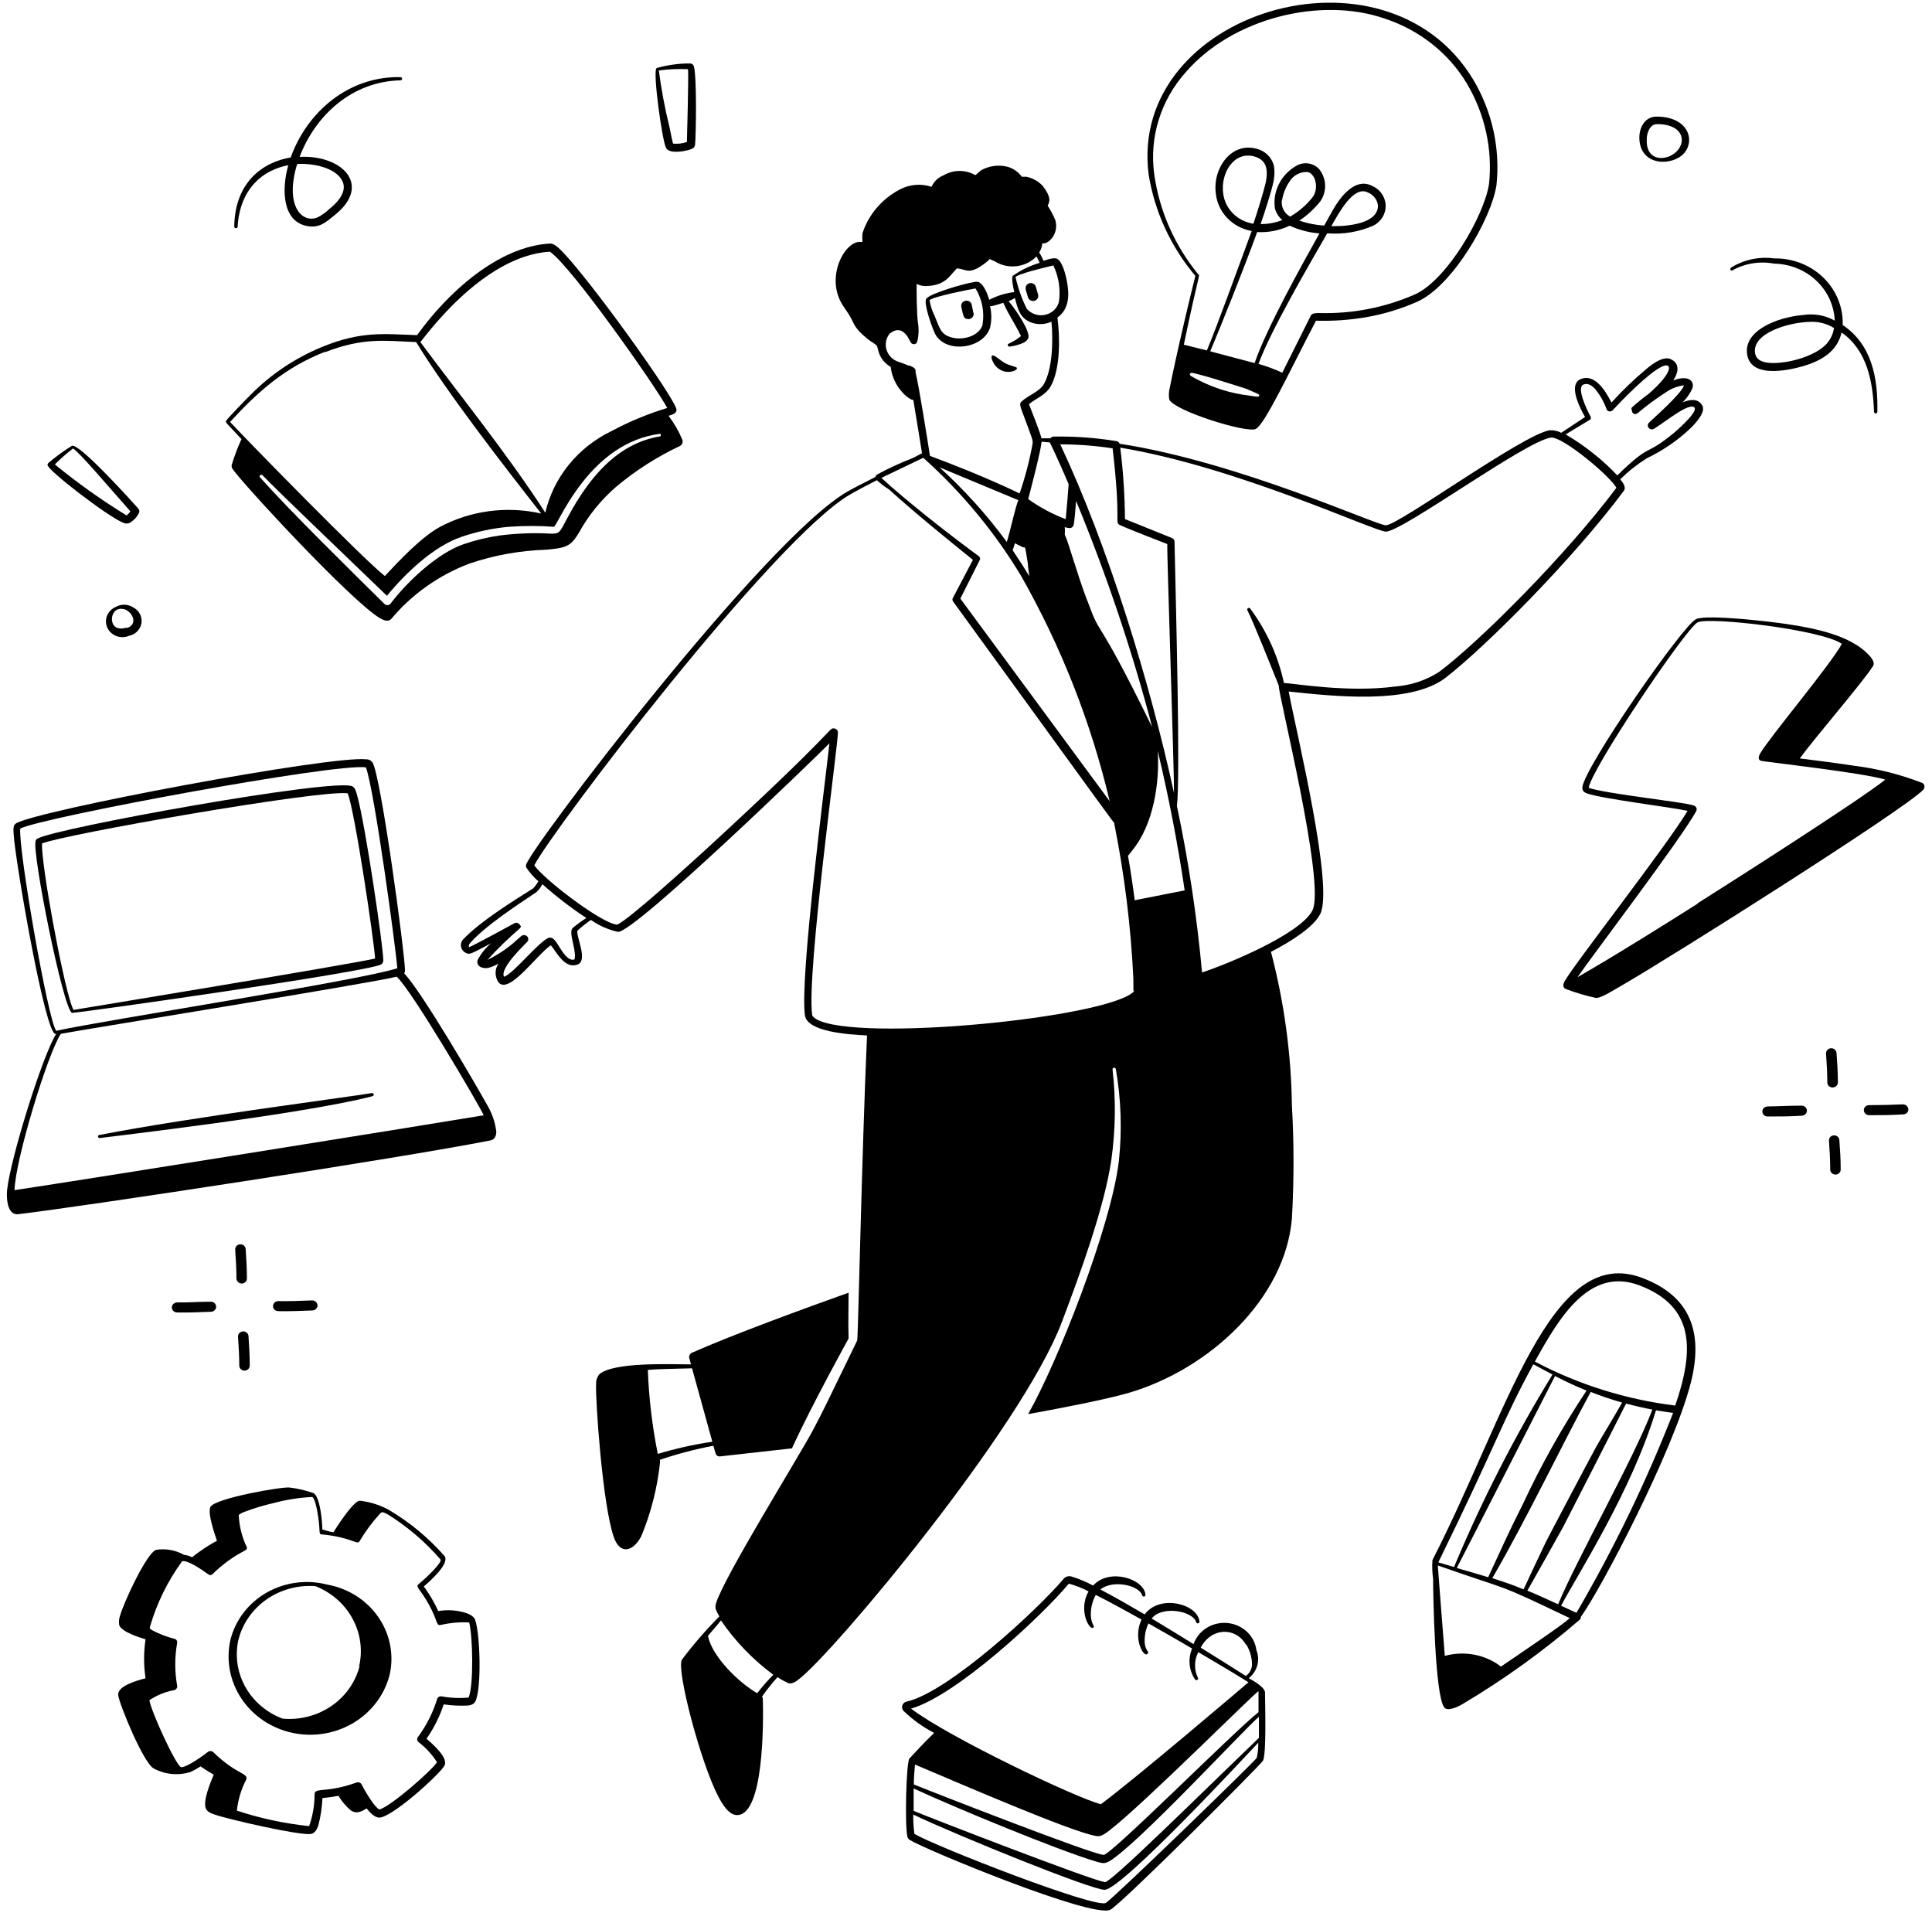 <svg width="202" height="200" viewBox="0 0 202 200" fill="none" xmlns="http://www.w3.org/2000/svg">
<path d="M68.993 152.605C70.819 151.985 72.689 151.494 74.589 151.135L74.819 151.943C74.844 152.039 74.905 152.122 74.989 152.178C75.074 152.234 75.176 152.259 75.278 152.248L82.801 151.408C84.871 146.882 88.67 140.026 88.725 139.921C88.67 138.209 88.725 136.771 88.725 135.133C84.422 136.666 76.461 139.574 72.3 141.433C72.206 141.491 72.133 141.576 72.092 141.676C72.051 141.776 72.043 141.885 72.07 141.989C72.07 141.989 72.147 142.252 72.245 142.63C70.209 142.63 64.109 142.346 62.642 143.68C62.414 143.985 62.302 144.355 62.325 144.73C62.237 146.179 62.993 157.435 64.197 160.742C64.821 162.475 66.135 162.286 67.033 160.627C68.072 158.129 68.74 155.502 69.015 152.825C69.015 152.689 68.982 152.699 68.993 152.605ZM67.734 143.207C69.07 143.102 69.486 143.123 72.355 143.039C72.87 144.908 73.932 148.751 74.479 150.715C72.547 151.002 70.64 151.427 68.774 151.985C68.193 149.089 67.845 146.155 67.734 143.207Z" fill="black"/>
<path d="M169.777 51.311C170.051 50.944 169.7 50.471 169.405 50.104C170.242 49.278 171.171 48.542 172.175 47.909C173.869 47.1 175.418 46.036 176.763 44.759C177.321 44.203 178.373 43.058 177.979 42.386C177.584 41.714 176.883 41.672 175.931 42.061C176.344 41.645 176.68 41.166 176.927 40.643C177.234 39.824 176.511 39.163 174.945 39.772C175.515 38.9 175.646 37.987 174.683 37.546C173.905 37.189 172.766 38.039 172.109 38.596C170.819 39.677 169.608 40.841 168.485 42.082C167.795 40.696 166.7 39.1 165.331 39.604C163.962 40.108 165.025 42.365 165.725 43.594L163.24 45.242C162.864 45.048 162.44 44.957 162.013 44.98C159.188 45.442 146.213 54.913 144.899 54.913C143.891 54.913 129.503 48.298 117.064 46.387C117.04 46.315 116.995 46.252 116.935 46.203C116.875 46.155 116.802 46.124 116.724 46.114C114.555 45.759 112.355 45.6 110.154 45.641C110.087 45.645 110.023 45.664 109.964 45.695C109.905 45.725 109.854 45.768 109.815 45.82H108.895C108.676 44.969 107.866 43.006 107.581 42.25C108.326 41.63 109.355 41.315 109.891 40.318C110.877 38.47 110.833 35.257 110.559 33.199C111.797 32.296 111.83 30.847 111.545 29.366C111.435 28.768 111.096 27.413 110.57 27.077C110.275 26.888 109.65 27.077 109.114 27.266C108.577 26.069 108.577 26.615 108.796 26.132C108.898 25.91 108.957 25.671 108.972 25.429C109.552 25.597 110.756 24.484 110.34 23.014C110.122 22.488 109.855 21.981 109.541 21.502C109.694 21.145 110.023 20.714 108.993 19.402C108.55 18.943 107.975 18.622 107.34 18.478H106.836C106.473 17.972 105.94 17.601 105.325 17.428C104.398 17.201 103.415 17.333 102.588 17.795C102.369 17.953 102.194 18.163 101.975 18.31C101.479 18.021 100.911 17.869 100.332 17.869C99.753 17.869 99.185 18.021 98.689 18.31C98.4 18.419 98.136 18.583 97.914 18.792C97.692 19.002 97.516 19.252 97.397 19.528C96.861 19.35 96.292 19.282 95.726 19.327C95.16 19.372 94.611 19.53 94.112 19.79C92.221 20.774 90.806 22.428 90.17 24.4C90.153 24.697 90.153 24.995 90.17 25.292H90.05C88.407 25.061 86.316 28.799 87.991 31.708C88.189 32.054 88.44 32.38 88.681 32.758C89.382 33.808 89.108 34.123 90.674 35.404C91.134 35.782 91.211 35.75 91.495 35.981C91.78 36.212 91.671 36.097 91.835 36.685C91.924 37.031 92.085 37.357 92.306 37.644C92.528 37.93 92.807 38.172 93.127 38.354C93.243 39.381 93.7 40.346 94.43 41.105C94.661 41.353 94.931 41.566 95.229 41.735C95.31 41.779 95.4 41.804 95.492 41.809C95.821 43.762 96.226 46.303 96.401 47.384L95.426 47.888C94.151 48.38 92.911 48.952 91.714 49.6C91.621 49.662 91.554 49.756 91.528 49.862C90.368 50.45 89.272 51.007 88.648 51.364C79.954 56.309 55.262 88.912 55.01 90.403C54.982 90.488 54.982 90.58 55.01 90.665C55.364 91.207 55.795 91.698 56.291 92.125C56.138 92.392 55.955 92.642 55.744 92.87C53.554 94.246 50.269 96.293 48.506 98.12C48.382 98.226 48.289 98.361 48.236 98.511C48.184 98.662 48.173 98.823 48.205 98.979C48.237 99.135 48.311 99.28 48.419 99.4C48.528 99.52 48.667 99.611 48.823 99.664C49.152 99.769 49.206 99.737 51.342 98.614C50.755 99.107 50.275 99.707 49.929 100.378C49.787 100.955 50.334 101.291 51.024 101.186C51.412 101.089 51.782 100.933 52.119 100.724C51.922 101.017 51.817 101.358 51.817 101.706C51.817 102.054 51.922 102.395 52.119 102.688C53.214 104.011 56.083 99.842 57.594 98.813C58.207 99.559 59.04 101.302 60.364 100.84C61.514 100.43 60.255 98.005 60.364 97.301C60.81 96.891 61.286 96.512 61.788 96.167C62.633 96.768 63.599 97.194 64.624 97.417C66.431 97.417 85.287 79.168 86.721 77.708C86.207 82.349 83.611 102.268 84.159 106.142C84.411 107.896 88.802 108.148 90.652 108.242C90.094 120.842 89.722 139.931 89.623 140.131C86.721 146.126 85.933 147.764 84.958 149.581C83.184 152.836 75.716 164.848 74.873 167.578C74.753 168.008 74.742 168.176 75.213 168.974C73.802 170.397 72.492 171.909 71.293 173.5C70.69 174.55 73.275 184.336 75.103 187.801C75.519 188.578 76.198 189.775 77.107 189.743C79.845 189.649 79.834 180.22 79.757 177.584C79.757 177.503 79.725 177.425 79.669 177.364C80.166 176.654 80.707 175.973 81.29 175.327C81.638 175.557 82.004 175.76 82.385 175.936C82.757 176.093 83.173 175.82 83.48 175.579C87.126 172.828 106.793 149.329 111.008 138.241C112.925 133.18 115.476 126.187 116.199 121.231C116.64 118.097 116.681 114.924 116.319 111.781C116.319 111.736 116.338 111.693 116.37 111.662C116.403 111.63 116.448 111.613 116.494 111.613C116.541 111.613 116.585 111.63 116.618 111.662C116.651 111.693 116.669 111.736 116.669 111.781C117.218 114.942 117.325 118.158 116.987 121.346C116.177 128.224 110.516 142.556 107.493 147.827C110.099 147.365 115.399 146.357 117.962 145.622C126.503 143.134 134.387 135.71 135.076 127.373C135.3 123.446 135.3 119.509 135.076 115.582C135.002 110.16 134.267 104.765 132.886 99.506C135.208 98.299 137.332 96.881 138.022 95.579C139.5 92.797 135.591 76.784 134.737 72.29C139.413 72.784 147.373 73.676 151.085 70.894C155.334 67.618 164.51 58.399 169.777 51.311ZM79.166 177.007C77.195 175.862 74.435 173.143 74.019 171.011C74.468 170.465 74.939 169.961 75.377 169.394C76.861 171.566 78.711 173.485 80.852 175.075C80.251 175.686 79.688 176.331 79.166 177.007ZM166.218 43.888C166.275 43.853 166.315 43.799 166.332 43.736C166.348 43.674 166.339 43.608 166.306 43.552C165.923 42.869 164.773 40.465 165.572 40.192C166.032 40.024 166.437 40.297 166.777 40.664C167.295 41.295 167.698 42.005 167.97 42.764C167.99 42.826 168.028 42.881 168.078 42.924C168.129 42.967 168.191 42.996 168.257 43.008C168.323 43.02 168.392 43.014 168.455 42.992C168.518 42.969 168.574 42.93 168.616 42.88C169.711 41.714 172.274 39.058 173.719 38.344C174.814 37.798 175.077 38.806 172.394 41.158C171.778 41.608 171.186 42.088 170.62 42.596C170.589 42.638 170.572 42.687 170.572 42.738C170.572 42.789 170.589 42.839 170.62 42.88C170.62 43.153 170.85 43.457 171.244 43.174C172.196 42.373 173.202 41.632 174.255 40.958C174.793 40.592 175.418 40.361 176.073 40.286C175.745 41.252 172.69 43.877 172.427 44.171C172.344 44.243 172.293 44.343 172.286 44.45C172.279 44.557 172.316 44.663 172.389 44.744C172.462 44.825 172.566 44.876 172.677 44.884C172.789 44.893 172.899 44.859 172.985 44.791C174.201 44.035 176.325 42.271 177.059 42.533C177.792 42.796 175.613 44.749 175.066 45.211C171.923 47.825 172.733 46.145 169.098 49.694C167.516 48.032 165.699 46.59 163.7 45.41L166.218 43.888ZM118.64 94.109C118.454 92.66 118.224 91.096 117.94 89.468L118.41 88.87C120.6 86.171 121.257 81.877 121.049 78.506C122.221 83.431 123.152 88.271 123.864 93.08L118.64 94.109ZM102.358 58.157C99.478 56.057 94.846 52.435 92.152 49.957L96.532 47.857C100.554 51.459 103.997 55.613 106.749 60.184C110.956 67.595 114.077 75.527 116.023 83.756L100.409 62.578L102.445 58.525C102.472 58.462 102.478 58.393 102.463 58.328C102.447 58.262 102.41 58.202 102.358 58.157ZM109.76 46.25C109.826 46.366 110.581 47.909 111.731 50.608C111.731 50.723 111.523 53.348 111.424 54.272C110.027 53.741 108.709 53.035 107.504 52.172C107.745 51.259 108.829 47.111 108.906 46.177L109.76 46.25ZM105.873 57.527C105.949 57.338 106.026 57.086 106.114 56.792L106.847 57.16C107.263 57.422 107.099 56.624 107.471 58.934C107.471 59.323 107.581 59.753 107.603 60.226C107.099 59.354 106.475 58.42 105.884 57.527H105.873ZM105.26 56.645C103.191 53.832 100.836 51.222 98.23 48.854L106.475 52.288C106.157 53.012 105.698 55.228 105.27 56.645H105.26ZM113.68 62.798C112.585 59.932 111.742 56.729 111.326 55.889C111.351 55.627 111.351 55.364 111.326 55.102C111.484 55.158 111.65 55.194 111.819 55.207C111.924 55.208 112.027 55.172 112.107 55.107C112.188 55.041 112.241 54.95 112.257 54.85C112.344 54.503 112.487 52.75 112.508 52.361C115.694 60.073 118.353 67.975 120.469 76.018C114.282 63.397 115.235 67.051 113.691 62.798H113.68ZM122.736 82.843C120.239 71.366 115.848 57.055 110.855 46.45C112.689 46.451 114.519 46.591 116.33 46.87C117.261 54.85 116.483 54.577 117.107 54.892C117.732 55.207 121.487 56.656 122.046 56.876C121.991 57.685 122.78 80.806 122.747 82.843H122.736ZM110.132 27.749C110.703 28.944 110.905 30.27 110.713 31.571C110.623 31.902 110.44 32.203 110.183 32.441C109.926 32.678 109.606 32.842 109.258 32.915C108.909 32.988 108.546 32.967 108.21 32.853C107.873 32.74 107.576 32.54 107.351 32.275C106.828 31.219 106.435 30.109 106.179 28.967C106.475 28.6 109.629 27.865 110.132 27.749ZM95.065 38.249C94.665 38.075 94.256 37.92 93.839 37.787C93.559 37.677 93.309 37.507 93.108 37.289C92.908 37.072 92.762 36.814 92.681 36.534C92.601 36.254 92.588 35.961 92.645 35.675C92.701 35.39 92.825 35.121 93.007 34.889C93.696 34.333 94.32 34.364 94.89 35.194C95.251 35.834 95.24 35.887 95.404 35.95C95.452 35.97 95.503 35.98 95.554 35.979C95.606 35.979 95.656 35.968 95.703 35.947C95.75 35.926 95.791 35.896 95.825 35.858C95.858 35.821 95.883 35.777 95.897 35.729C96.06 35.072 96.086 34.391 95.974 33.724C95.843 32.999 95.821 29.786 95.843 29.681C96.162 29.843 96.522 29.919 96.883 29.902C98.865 29.828 99.259 28.852 100.047 28.054C100.956 28.138 101.142 28.558 102.172 28.054C102.654 27.791 103.096 27.466 103.486 27.088C103.8 27.211 104.104 27.359 104.394 27.529C105.051 27.831 105.791 27.924 106.506 27.794C107.222 27.663 107.875 27.317 108.369 26.804C108.49 27.025 108.599 27.245 108.698 27.476C107.692 27.776 106.744 28.233 105.895 28.831C105.708 29.051 105.982 30.248 106.048 30.532C105.131 30.642 104.243 30.917 103.431 31.34C103.267 30.794 102.905 29.776 102.336 29.492C102.165 29.442 101.982 29.442 101.81 29.492C100.825 29.639 97.288 30.658 96.861 31.214C96.489 31.603 97.551 34.606 97.879 35.099C99.138 36.968 102.829 36.422 103.518 34.238C103.689 33.505 103.689 32.745 103.518 32.012C103.836 32.012 104.789 31.687 104.898 31.655C105.654 33.283 105.873 33.377 106.749 35.131C106.628 35.225 106.431 35.383 106.267 35.488C105.489 35.981 105.325 35.897 105.369 36.107C105.382 36.149 105.41 36.185 105.448 36.208C105.487 36.231 105.532 36.24 105.577 36.233C106.037 36.17 106.486 36.05 106.913 35.876C107.169 35.785 107.38 35.605 107.504 35.372C107.811 34.711 106.114 32.222 105.446 31.477C105.577 31.477 105.884 31.267 106.114 31.151C106.42 32.327 106.628 33.251 107.811 33.713C108.153 33.837 108.517 33.893 108.882 33.879C109.247 33.864 109.605 33.779 109.935 33.629C110.11 35.477 110.078 38.48 109.158 40.118C108.687 40.969 107.526 41.294 106.782 41.998C106.563 42.197 106.705 42.481 106.782 42.785C107.997 46.03 108.019 46.019 107.953 46.439C107.631 48.182 107.181 49.902 106.606 51.584C106.333 51.469 103.256 49.904 97.233 47.657C97.047 46.471 96.051 40.139 95.733 38.974C95.755 38.564 95.7 38.47 95.065 38.197V38.249ZM102.73 33.965C102.38 35.11 100.726 35.603 99.544 35.288C98.361 34.973 98.284 34.396 97.726 33.031C97.464 32.509 97.283 31.954 97.189 31.382C97.551 31.004 101.504 30.227 101.996 30.154C102.688 31.288 102.947 32.616 102.73 33.913V33.965ZM59.883 97.007C59.467 97.396 60.025 98.666 60.113 99.769C60.113 99.863 60.113 100.273 60.047 100.304C59.445 100.493 58.886 99.622 58.547 99.097C58.207 98.572 57.868 97.858 57.331 98.047C56.236 98.54 53.696 101.774 52.7 102.11C52.196 101.186 55.076 98.551 55.174 98.404C55.217 98.336 55.239 98.259 55.238 98.18C55.238 98.102 55.215 98.024 55.172 97.957C55.129 97.89 55.068 97.836 54.995 97.799C54.922 97.763 54.84 97.747 54.758 97.753C54.561 97.753 54.43 97.921 54.123 98.183C53.191 99.056 52.123 99.786 50.959 100.346C52.014 99.185 53.144 98.087 54.342 97.06C54.401 97.001 54.443 96.929 54.462 96.85C54.462 96.85 54.233 96.293 53.784 96.514C53.148 96.85 50.061 98.561 49.086 99.002C48.955 98.918 49.031 98.792 49.086 98.666C50.63 96.85 54.025 94.645 56.105 93.248C56.349 93.007 56.552 92.731 56.707 92.429C58.148 93.715 59.685 94.897 61.306 95.968C60.807 96.282 60.331 96.629 59.883 97.007ZM85.363 106.552C85.123 106.405 84.947 106.268 84.914 106.079C84.312 101.795 87.663 77.519 87.608 76.564C87.608 76.508 87.597 76.452 87.574 76.401C87.551 76.349 87.518 76.302 87.476 76.263C87.434 76.224 87.385 76.193 87.33 76.173C87.276 76.152 87.218 76.142 87.159 76.144C86.601 76.144 87.586 76.144 73.636 88.954C72.716 89.783 65.686 96.23 64.515 96.661C62.905 96.545 56.85 91.915 55.864 90.455C57.769 86.759 80.874 56.351 88.867 51.7C89.481 51.343 90.532 50.786 91.681 50.198C92.079 50.558 92.508 50.885 92.963 51.175C95.503 53.485 99.04 56.362 101.723 58.525L99.631 62.504C99.6 62.557 99.583 62.617 99.583 62.678C99.583 62.738 99.6 62.798 99.631 62.851C116.615 86.213 116.363 85.951 116.472 85.951C117.561 91.349 118.238 96.817 118.498 102.31C118.498 103.79 118.498 103.664 118.564 103.559C118.629 103.454 118.564 103.633 118.564 103.633C115.914 106.405 89.689 108.988 85.363 106.552ZM145.895 71.765C140.935 72.427 135.328 71.44 134.244 71.398C133.642 68.599 132.441 65.95 130.718 63.617C130.692 63.583 130.653 63.56 130.61 63.552C130.566 63.544 130.522 63.553 130.484 63.575C130.447 63.598 130.42 63.633 130.408 63.674C130.397 63.715 130.402 63.758 130.423 63.796C131.058 65.035 133.182 70.379 133.708 71.681C133.543 72.185 138.657 92.461 137.212 95.191C135.92 97.658 128.397 100.766 125.681 101.659C125.144 95.813 124.267 90.001 123.053 84.25C123.426 81.226 122.944 63.25 122.801 56.603C122.797 56.526 122.77 56.452 122.724 56.388C122.677 56.325 122.613 56.276 122.539 56.246L117.622 54.262C117.6 51.767 117.435 49.274 117.129 46.796C129.404 48.833 143.705 55.564 144.899 55.574C146.629 55.574 159.484 46.124 162.145 45.746C163.327 45.568 168.408 49.82 168.999 50.996C163.809 57.947 154.688 67.082 150.461 70.243C149.1 71.116 147.528 71.64 145.895 71.765Z" fill="black"/>
<path d="M101.602 31.865C101.589 31.796 101.561 31.731 101.521 31.672C101.481 31.613 101.429 31.563 101.368 31.523C101.308 31.484 101.24 31.456 101.168 31.442C101.096 31.428 101.023 31.427 100.951 31.44C100.879 31.453 100.81 31.48 100.749 31.518C100.688 31.557 100.635 31.606 100.594 31.664C100.553 31.722 100.524 31.788 100.509 31.856C100.494 31.925 100.494 31.996 100.507 32.065C100.726 33.115 100.77 33.356 101.252 33.356C101.343 33.357 101.433 33.335 101.513 33.294C101.593 33.252 101.661 33.193 101.711 33.12C101.761 33.047 101.792 32.963 101.799 32.876C101.807 32.789 101.792 32.701 101.756 32.621C101.723 32.453 101.624 31.96 101.602 31.865ZM104.953 38.816C105.665 39.016 106.344 38.69 106.322 38.522C106.3 38.354 106.322 38.438 105.358 38.092C104.712 37.861 104 37.042 103.748 37.168C103.497 37.294 103.88 37.966 103.967 38.092C104.202 38.433 104.549 38.688 104.953 38.816ZM124.98 28.841C123.546 34.606 122.495 39.499 122.32 40.475C122.203 40.9 122.181 41.344 122.254 41.777C122.834 42.964 130.335 45.305 131.288 44.843C132.24 44.381 134.715 39.037 137.595 33.524C139.359 33.578 141.124 33.455 142.862 33.157C144.691 32.835 146.472 32.295 148.162 31.55C151.863 29.912 155.914 22.898 156.462 19.37C156.872 15.54 156.026 11.682 154.042 8.335C144.855 -6.943 117.907 1.279 120.097 18.247C120.722 22.13 122.407 25.785 124.98 28.841ZM131.66 41.347C131.66 41.515 131.463 41.494 130.565 41.347C128.728 41.126 126.95 40.581 125.32 39.74C124.553 39.341 124.345 39.257 124.422 39.079C124.499 38.9 124.663 38.963 125.846 39.278C125.955 39.278 129.349 40.328 130.324 40.654C131.583 41.2 131.66 41.2 131.66 41.347ZM131.463 24.263C132.632 24.322 133.797 24.09 134.846 23.591C135.821 24.044 136.876 24.319 137.956 24.4C136.117 27.686 132.383 34.385 131.178 37.955L126.535 36.727C127.63 34.144 130.05 28.096 131.441 24.263H131.463ZM131.08 23.392C130.262 23.273 129.508 22.901 128.932 22.332C128.357 21.763 127.992 21.029 127.893 20.242C127.587 18.142 128.988 15.79 131.101 16.346C132.426 16.693 132.591 17.701 132.361 18.971C132.164 19.895 131.452 22.216 131.058 23.35L131.08 23.392ZM134.058 20.872C134.175 20.185 134.444 19.53 134.846 18.95C135.038 18.635 135.318 18.377 135.655 18.206C135.992 18.035 136.372 17.958 136.752 17.984C137.562 18.215 137.912 19.685 137.244 20.609C136.603 21.426 135.803 22.118 134.89 22.646C134.576 22.47 134.326 22.205 134.173 21.887C134.02 21.57 133.973 21.216 134.036 20.872H134.058ZM123.995 7.526C128.901 1.867 138.131 -0.38 144.8 1.951C148.423 3.143 151.47 5.558 153.374 8.744C155.262 11.93 156.069 15.599 155.684 19.244C155.181 22.51 151.304 29.293 147.899 30.794C144.785 32.156 141.388 32.817 137.967 32.726C137.595 32.726 137.201 32.726 137.058 32.978C136.412 34.238 135.23 36.674 134.069 38.963C133.267 38.592 132.436 38.283 131.583 38.039C132.854 34.553 136.861 27.707 138.767 24.389C140.417 24.525 142.077 24.25 143.585 23.591C143.992 23.386 144.33 23.073 144.558 22.69C144.787 22.307 144.896 21.869 144.875 21.428C144.853 20.987 144.7 20.561 144.435 20.2C144.169 19.84 143.802 19.559 143.376 19.391C141.679 18.593 140.157 20.504 139.27 22.111C139.029 22.531 138.756 23.024 138.449 23.581C137.563 23.525 136.69 23.352 135.854 23.066C136.687 22.505 137.425 21.825 138.044 21.05C138.391 20.548 138.566 19.956 138.547 19.354C138.527 18.752 138.313 18.171 137.934 17.69C137.637 17.359 137.224 17.143 136.772 17.083C136.32 17.023 135.862 17.123 135.482 17.365C134.715 17.817 134.1 18.471 133.712 19.25C133.323 20.028 133.177 20.898 133.292 21.754C133.411 22.237 133.682 22.673 134.069 23.003C133.351 23.289 132.58 23.431 131.802 23.423C132.24 22.184 132.952 19.948 133.138 19.034C133.255 18.514 133.281 17.978 133.215 17.449C133.13 16.995 132.91 16.574 132.582 16.237C132.254 15.9 131.831 15.661 131.364 15.548C128.703 14.824 126.743 17.648 127.127 20.284C127.235 21.228 127.658 22.114 128.332 22.81C129.007 23.506 129.897 23.975 130.872 24.148C129.47 27.928 127.28 34.028 126.185 36.632L123.776 36.034C125.32 28.6 125.506 28.778 125.287 28.684C122.799 25.642 121.207 22.016 120.677 18.184C120.419 16.284 120.581 14.353 121.153 12.516C121.724 10.68 122.693 8.98 123.995 7.526ZM139.194 23.644C139.96 22.31 141.493 19.391 142.982 20.105C143.28 20.22 143.54 20.411 143.732 20.657C143.925 20.904 144.045 21.195 144.077 21.502C144.055 23.35 141.055 23.675 139.15 23.644H139.194ZM181.11 28.274C182.43 27.53 183.988 27.276 185.49 27.56C187.14 27.589 188.716 28.221 189.895 29.328C191.074 30.435 191.766 31.933 191.83 33.514C190.838 32.962 189.678 32.754 188.545 32.926C185.797 33.157 182.205 34.585 182.687 37.126C183.081 39.226 185.972 38.942 188.162 38.375C190.352 37.808 192.093 36.779 192.542 34.753C195.203 36.611 195.827 39.866 195.936 43.048C195.936 43.092 195.955 43.135 195.988 43.167C196.021 43.198 196.065 43.216 196.112 43.216C196.158 43.216 196.203 43.198 196.236 43.167C196.268 43.135 196.287 43.092 196.287 43.048C196.363 39.488 195.696 36.002 192.662 33.976C192.694 33.064 192.532 32.156 192.186 31.306C191.841 30.456 191.319 29.683 190.652 29.032C189.986 28.381 189.189 27.867 188.309 27.52C187.429 27.173 186.485 27.001 185.534 27.014C184.014 26.802 182.464 27.106 181.154 27.875C180.749 28.064 180.935 28.348 181.11 28.274ZM191.097 35.803C189.859 37.357 186.355 38.165 184.735 37.903C184.132 37.808 183.64 37.567 183.508 36.968C183.114 34.868 186.892 33.724 189.147 33.65C190.066 33.583 190.982 33.808 191.754 34.291C191.671 34.84 191.445 35.36 191.097 35.803ZM176.095 16C177.267 14.614 176.478 12.199 173.204 12.188C171.934 12.188 171.321 13.427 171.408 14.614C171.606 17.438 174.923 17.354 176.095 16ZM172.175 14.561C172.175 13.868 172.514 12.965 173.27 12.976C175.033 12.976 175.843 13.763 175.843 14.635C175.799 16.619 172.033 17.648 172.175 14.561ZM171.726 133.6C162.101 129.914 157.633 147.754 149.771 163.084C149.722 163.728 149.744 164.376 149.837 165.016C149.837 166.622 150.023 177.259 150.998 178.466C151.26 178.949 152.366 178.466 152.881 178.162C157.252 175.567 161.371 172.601 165.189 169.3C165.221 169.264 165.246 169.222 165.261 169.177C165.276 169.132 165.281 169.085 165.276 169.037C167.313 166.255 174.945 151.765 176.796 144.499C178.088 139.354 176.807 135.521 171.726 133.6ZM175.164 146.935C170.011 146.302 165.03 144.741 160.48 142.336C163.043 137.684 166.207 132.382 171.43 134.377C177.245 136.592 177.124 141.181 175.164 146.903V146.935ZM156.943 174.235C156.607 173.965 156.24 173.732 155.848 173.542C154.369 172.82 152.659 172.663 151.063 173.101C150.954 171.851 150.33 163.724 150.33 163.651C158.531 166.528 156.002 165.278 164.127 169.153C163.273 169.93 160.064 172.082 156.943 174.214V174.235ZM162.594 143.848C163.662 144.407 164.758 144.915 165.879 145.37C163.369 149.151 161.151 153.102 159.243 157.193C157.403 160.879 157.469 160.858 155.597 164.879C154.502 164.543 153.407 164.228 152.312 163.913C153.494 161.656 161.904 145.15 162.594 143.827V143.848ZM156.024 164.984C159.582 158.863 163.207 151.25 166.317 145.507C167.412 145.948 168.507 146.305 169.602 146.62C169.021 147.67 167.324 150.463 166.875 151.271C166.426 152.08 161.926 160.585 161.608 161.236C161.104 162.286 159.725 165.215 159.298 166.15C158.181 165.677 157.108 165.32 155.98 164.963L156.024 164.984ZM159.692 166.286C160.36 165.121 163.108 160.228 163.448 159.598C163.962 158.621 169.7 147.376 170.018 146.725C171.025 146.998 172.087 147.229 172.766 147.355C170.762 152.605 164.992 162.716 162.911 167.704C161.017 166.853 160.59 166.643 159.648 166.265L159.692 166.286ZM160.36 142.64L162.32 143.69C158.37 150.141 154.929 156.865 152.027 163.808L150.384 163.325C156.746 150.326 157.042 148.625 160.316 142.619L160.36 142.64ZM164.871 168.617L163.218 167.861C165.003 164.501 170.587 155.881 173.139 147.428C173.752 147.533 174.354 147.628 174.934 147.701C172.12 154.901 168.742 161.886 164.827 168.596L164.871 168.617ZM130.565 175.432C131.001 175.085 131.313 174.616 131.457 174.091C131.6 173.565 131.568 173.009 131.364 172.502C131.271 171.771 130.922 171.091 130.372 170.576C129.823 170.06 129.107 169.739 128.342 169.666C127.577 169.593 126.809 169.771 126.165 170.172C125.52 170.573 125.036 171.173 124.794 171.872C123.393 171.001 121.871 170.077 120.414 169.195C121.509 167.798 124.729 168.418 125.057 169.562C125.064 169.607 125.09 169.647 125.128 169.673C125.166 169.7 125.213 169.711 125.26 169.704C125.306 169.697 125.348 169.673 125.376 169.636C125.403 169.6 125.415 169.554 125.408 169.51C125.243 167.683 121.279 166.612 119.681 168.764C118.268 167.935 116.516 166.927 115.049 166.16C116.308 165.11 119.122 165.698 119.429 166.79C119.443 166.828 119.471 166.859 119.507 166.878C119.543 166.898 119.586 166.905 119.626 166.897C119.667 166.889 119.704 166.868 119.73 166.837C119.756 166.806 119.769 166.767 119.768 166.727C119.626 165.026 115.958 163.882 114.293 165.751C113.596 165.376 112.862 165.067 112.103 164.827C111.965 164.772 111.812 164.756 111.664 164.782C111.517 164.808 111.38 164.875 111.271 164.974C108.501 168.281 99.16 176.87 94.846 177.868C94.738 177.884 94.635 177.926 94.55 177.992C94.464 178.058 94.398 178.144 94.358 178.242C94.318 178.34 94.305 178.446 94.322 178.55C94.338 178.654 94.383 178.752 94.452 178.834C95.399 179.756 96.484 180.538 97.671 181.154C96.576 182.204 95.722 183.149 95.087 183.832C94.758 184.168 94.583 190.594 94.868 192.011C94.91 192.15 95.004 192.269 95.131 192.347C96.51 193.25 114.282 200.621 116.1 199.634C117.315 198.973 131.824 184.493 132.054 184.052C132.405 183.359 132.284 178.739 132.262 176.891C132.175 176.335 131.091 175.736 130.565 175.432ZM95.525 189.302V186.961C100.069 189.061 110.472 193.345 114.414 194.542C115.421 194.857 115.509 194.815 116.034 194.542C119.046 192.694 129.678 181.207 131.627 179.453V181.669C125.714 187.349 115.673 197.303 115.487 196.736C114.403 196.673 96.467 189.722 95.525 189.302ZM130.291 171.893C130.685 172.529 130.896 173.254 130.904 173.993C130.901 174.229 130.84 174.46 130.728 174.669C130.616 174.879 130.455 175.061 130.258 175.201C129.339 174.613 127.598 173.521 125.539 172.24C126.667 170.108 129.174 170.077 130.247 171.893H130.291ZM95.251 178.613C99.916 177.29 108.774 169.1 111.753 165.551C112.47 165.743 113.161 166.014 113.811 166.36C112.716 168.313 113.888 170.455 114.304 170.15C114.534 169.982 114.118 169.919 114.052 168.89C114.024 168.139 114.202 167.393 114.567 166.727C116.078 167.483 117.852 168.47 119.352 169.3C118.432 171.263 119.538 173.206 119.922 172.922C120.305 172.639 119.746 172.702 119.681 171.673C119.654 170.998 119.789 170.326 120.075 169.709C121.619 170.581 123.196 171.484 124.641 172.334C124.418 172.858 124.33 173.424 124.383 173.987C124.437 174.55 124.63 175.092 124.948 175.568C124.962 175.586 124.98 175.601 125 175.613C125.021 175.624 125.043 175.631 125.067 175.634C125.09 175.637 125.114 175.636 125.137 175.63C125.159 175.624 125.181 175.614 125.199 175.6C125.218 175.586 125.234 175.569 125.246 175.549C125.257 175.53 125.265 175.508 125.268 175.486C125.271 175.463 125.269 175.44 125.263 175.419C125.257 175.397 125.247 175.376 125.232 175.358C125.036 174.941 124.938 174.487 124.948 174.029C124.957 173.572 125.073 173.122 125.287 172.712C127.838 174.203 129.897 175.453 130.532 175.862C130.412 175.967 118.991 185.711 115.104 188.609C112.552 187.969 99.16 181.595 95.251 178.613ZM95.667 184.462C100.628 186.562 111.895 191.434 114.49 191.906C114.939 191.99 115.114 192.022 115.969 191.371C119.615 188.567 131.474 176.671 131.583 176.797C131.589 176.828 131.589 176.86 131.583 176.891V178.991C129.141 180.871 115.563 194.542 115.344 193.891C114.249 193.891 96.456 186.929 95.547 186.541C95.525 186.1 95.624 184.924 95.667 184.462ZM115.607 198.931C114.512 199.529 97.835 193.03 95.602 191.707C95.518 191.038 95.478 190.365 95.481 189.691C100.277 191.959 114.228 197.608 115.509 197.555C117.381 197.461 130.62 183.17 131.561 182.173C131.572 182.709 131.517 183.245 131.397 183.769C131.211 184.115 116.33 198.542 115.607 198.931ZM24.887 139.742C24.963 140.866 25.018 141.842 25.018 142.756C25.018 142.895 25.076 143.029 25.178 143.127C25.281 143.226 25.42 143.281 25.565 143.281C25.711 143.281 25.85 143.226 25.953 143.127C26.055 143.029 26.113 142.895 26.113 142.756C26.113 141.779 26.058 140.813 25.982 139.669C25.971 139.53 25.904 139.4 25.794 139.308C25.684 139.217 25.541 139.171 25.396 139.181C25.25 139.19 25.115 139.255 25.02 139.36C24.924 139.466 24.876 139.603 24.887 139.742ZM191.732 118.69C191.66 118.694 191.59 118.711 191.526 118.742C191.462 118.772 191.404 118.814 191.357 118.866C191.31 118.918 191.275 118.979 191.253 119.044C191.23 119.109 191.222 119.178 191.228 119.246C191.294 120.212 191.359 121.252 191.359 122.26C191.359 122.399 191.417 122.533 191.52 122.631C191.622 122.73 191.762 122.785 191.907 122.785C192.052 122.785 192.191 122.73 192.294 122.631C192.397 122.533 192.454 122.399 192.454 122.26C192.454 121.21 192.389 120.16 192.312 119.173C192.308 119.104 192.289 119.037 192.258 118.976C192.226 118.914 192.182 118.859 192.128 118.814C192.074 118.769 192.011 118.735 191.943 118.714C191.875 118.692 191.803 118.684 191.732 118.69ZM22.05 137.128C22.196 137.128 22.335 137.073 22.438 136.974C22.54 136.876 22.598 136.742 22.598 136.603C22.598 136.464 22.54 136.33 22.438 136.232C22.335 136.133 22.196 136.078 22.05 136.078C20.726 136.078 19.62 136.172 18.525 136.151C18.378 136.151 18.238 136.206 18.134 136.304C18.029 136.403 17.969 136.536 17.966 136.676C17.966 136.816 18.024 136.949 18.127 137.048C18.229 137.146 18.368 137.201 18.514 137.201C19.642 137.222 20.879 137.18 22.05 137.128ZM188.337 115.582C187.023 115.582 185.917 115.655 184.811 115.666C184.666 115.666 184.527 115.721 184.424 115.82C184.321 115.918 184.264 116.052 184.264 116.191C184.264 116.33 184.321 116.464 184.424 116.562C184.527 116.661 184.666 116.716 184.811 116.716C185.994 116.716 187.22 116.716 188.403 116.632C188.548 116.624 188.684 116.56 188.78 116.456C188.877 116.351 188.926 116.215 188.917 116.075C188.909 115.936 188.843 115.806 188.734 115.713C188.625 115.621 188.482 115.574 188.337 115.582ZM24.591 130.639C24.657 131.605 24.722 132.644 24.722 133.652C24.725 133.791 24.784 133.923 24.886 134.021C24.988 134.119 25.125 134.175 25.27 134.177C25.415 134.177 25.554 134.122 25.657 134.024C25.76 133.925 25.817 133.792 25.817 133.652C25.817 132.602 25.752 131.552 25.686 130.565C25.676 130.426 25.608 130.296 25.498 130.205C25.389 130.113 25.245 130.067 25.1 130.077C24.955 130.087 24.82 130.152 24.724 130.257C24.629 130.362 24.581 130.5 24.591 130.639ZM192.159 113.156C192.159 112.106 192.093 111.056 192.016 110.069C192.006 109.93 191.939 109.8 191.829 109.709C191.719 109.617 191.576 109.571 191.431 109.581C191.285 109.591 191.15 109.656 191.055 109.761C190.959 109.866 190.911 110.004 190.921 110.143C190.987 111.109 191.053 112.148 191.053 113.156C191.053 113.296 191.11 113.429 191.213 113.528C191.316 113.626 191.455 113.681 191.6 113.681C191.746 113.681 191.887 113.626 191.991 113.528C192.096 113.43 192.156 113.297 192.159 113.156ZM32.672 136.991C32.744 136.989 32.815 136.972 32.88 136.943C32.945 136.915 33.004 136.874 33.053 136.823C33.102 136.772 33.139 136.713 33.164 136.648C33.189 136.583 33.2 136.514 33.198 136.445C33.187 136.308 33.122 136.18 33.016 136.086C32.91 135.993 32.772 135.941 32.628 135.941C31.303 135.994 30.197 136.036 29.091 136.015C28.946 136.015 28.807 136.07 28.704 136.169C28.602 136.267 28.544 136.401 28.544 136.54C28.544 136.679 28.602 136.813 28.704 136.911C28.807 137.01 28.946 137.065 29.091 137.065C30.263 137.086 31.489 137.044 32.672 136.991ZM198.959 115.445C197.864 115.498 196.648 115.529 195.433 115.529C195.36 115.527 195.288 115.538 195.221 115.562C195.153 115.587 195.091 115.624 195.039 115.672C194.987 115.72 194.945 115.778 194.917 115.842C194.889 115.906 194.874 115.975 194.874 116.044C194.874 116.184 194.932 116.319 195.034 116.419C195.136 116.519 195.276 116.577 195.422 116.579C196.67 116.579 197.677 116.579 199.002 116.495C199.074 116.493 199.145 116.476 199.21 116.447C199.276 116.419 199.334 116.378 199.383 116.327C199.432 116.276 199.47 116.217 199.495 116.152C199.52 116.087 199.531 116.018 199.528 115.949C199.515 115.813 199.449 115.686 199.344 115.593C199.239 115.5 199.102 115.447 198.959 115.445ZM7.509 105.88C7.651 105.985 38.53 101.596 39.855 100.819C39.928 100.768 39.987 100.699 40.025 100.62C40.064 100.541 40.081 100.454 40.074 100.367C40.074 99.013 38.224 86.297 37.337 83.126C37.227 82.738 37.118 82.349 36.866 82.213C35.191 81.247 5.669 86.581 3.906 87.673C3.859 87.7 3.817 87.736 3.785 87.78C3.753 87.823 3.731 87.873 3.72 87.925C3.348 89.195 6.556 105.25 7.509 105.88ZM4.388 88.177C6.491 87.263 33.285 82.559 36.351 82.927C37.096 84.764 39.089 98.225 39.22 100.199C37.698 100.63 7.925 105.533 7.815 105.554C7.706 105.575 7.695 105.701 7.465 105.04C6.501 102.268 4.333 90.55 4.388 88.177Z" fill="black"/>
<path d="M42.264 101.753C42.324 101.647 42.35 101.527 42.341 101.407C42.341 99.737 39.844 81.205 38.957 79.724C38.888 79.615 38.789 79.526 38.672 79.465C38.555 79.404 38.423 79.374 38.289 79.378C34.621 78.947 3.676 84.743 1.64 86.098C1.355 86.287 1.399 86.759 1.432 87.263C1.607 90.025 4.717 108.19 5.812 108.085C5.932 108.085 5.888 108.001 5.604 108.557C3.895 111.928 0.654 122.722 0.72 124.895C0.72 125.809 0.939 126.995 1.881 126.932C8.637 126.134 41.761 121.094 51.287 119.215C51.659 119.141 51.9 118.816 51.889 118.28C51.777 117.388 51.495 116.523 51.057 115.729C49.721 113.324 44.18 103.801 42.264 101.753ZM5.877 107.759C5.023 106.709 1.881 88.618 2.121 86.612C4.53 85.415 35.059 79.756 38.257 80.218C39.133 82.528 41.399 99.212 41.541 101.218C37.665 102.499 10.827 106.657 5.877 107.759ZM6.359 108.074C7.279 107.854 38.607 102.824 41.476 102.1C43.042 103.496 50.115 115.561 50.575 116.59C44.29 117.64 7.005 123.614 1.519 124.412C1.596 121.231 5.001 110.111 6.359 108.074Z" fill="black"/>
<path d="M10.476 118.963C11.429 118.826 31.643 116.495 38.946 114.595C38.991 114.584 39.03 114.556 39.053 114.518C39.077 114.479 39.084 114.433 39.072 114.39C39.061 114.347 39.032 114.31 38.992 114.287C38.952 114.265 38.904 114.258 38.859 114.269C37.424 114.553 19.926 116.789 10.454 118.637C10.428 118.633 10.401 118.634 10.376 118.641C10.35 118.648 10.327 118.661 10.307 118.677C10.287 118.694 10.271 118.716 10.261 118.739C10.251 118.763 10.247 118.788 10.249 118.814C10.25 118.839 10.258 118.864 10.271 118.886C10.284 118.908 10.303 118.927 10.325 118.942C10.347 118.956 10.372 118.965 10.398 118.969C10.424 118.973 10.451 118.971 10.476 118.963ZM25.248 45.904C24.839 46.79 24.495 47.702 24.219 48.634C24.202 48.783 24.245 48.934 24.339 49.054C25.445 50.65 36.778 62.904 39.735 64.626C40.14 64.867 40.622 65.035 40.917 64.689C43.065 62.126 45.868 60.14 49.053 58.924C51.646 58.044 54.364 57.552 57.112 57.465C59.302 57.276 59.686 57.066 60.529 55.69C61.523 53.88 62.843 52.252 64.427 50.881C66.447 49.188 68.689 47.754 71.096 46.618C71.204 46.559 71.289 46.467 71.336 46.357C71.384 46.246 71.392 46.124 71.358 46.009C70.988 45.106 70.499 44.252 69.902 43.468C70.296 43.342 70.734 43.227 70.734 42.849C70.734 41.798 61.186 28.547 58.536 26.049C58.262 25.786 57.868 25.439 57.507 25.46C52.032 25.755 46.699 30.71 43.611 35.036C40.074 34.91 37.786 34.606 33.756 36.233C30.911 37.391 28.347 39.1 26.222 41.252C25.894 41.578 23.66 43.846 23.627 44.025C23.594 44.203 23.66 44.203 25.248 45.904ZM69.048 45.61C64.482 46.355 61.569 49.999 59.423 53.958C58.47 55.721 58.558 55.806 57.55 55.785C55.789 55.689 54.022 55.752 52.273 55.974C50.989 56.157 49.728 56.46 48.506 56.877C45.724 57.822 42.538 60.846 40.841 63.093C40.805 63.139 40.759 63.177 40.706 63.205C40.654 63.233 40.595 63.25 40.535 63.255C40.475 63.26 40.415 63.253 40.358 63.234C40.301 63.215 40.249 63.185 40.206 63.145C36.647 59.627 30.351 53.453 27.186 49.904C27.033 49.747 27.296 49.516 27.449 49.684C29.497 51.784 34.785 56.813 40.457 62.284C42.374 59.943 45.33 57.108 48.254 56.12C49.848 55.575 51.507 55.222 53.192 55.071C54.77 54.956 56.355 54.956 57.934 55.071C58.58 54.356 61.777 46.251 69.026 45.347C69.047 45.362 69.065 45.382 69.077 45.404C69.089 45.426 69.096 45.451 69.097 45.476C69.098 45.501 69.094 45.526 69.083 45.55C69.073 45.573 69.057 45.593 69.037 45.61H69.048ZM57.496 26.311C59.686 27.781 68.599 40.434 69.76 42.649C67.746 43.261 65.801 44.066 63.956 45.053C62.209 45.893 60.679 47.096 59.478 48.575C58.277 50.054 57.435 51.77 57.014 53.6C53.083 47.468 47.597 40.717 43.95 35.751C44.169 35.614 50.323 26.721 57.496 26.311ZM33.997 36.811C37.994 35.267 40.206 35.624 43.513 35.761C46.797 41.137 52.7 48.718 56.587 53.684C52.999 52.87 49.224 53.368 45.998 55.081C44.06 56.131 41.695 58.651 40.238 60.215C38.136 58.599 26.003 46.209 24.054 44.108C27.055 40.853 29.825 38.407 33.997 36.769V36.811ZM13.958 63.513C13.688 63.33 13.368 63.227 13.037 63.216C12.707 63.205 12.38 63.286 12.097 63.45C11.891 63.538 11.704 63.664 11.549 63.821C11.394 63.979 11.272 64.164 11.191 64.366C11.11 64.568 11.072 64.784 11.078 65.001C11.084 65.217 11.134 65.43 11.226 65.628C11.319 65.826 11.45 66.005 11.614 66.154C11.778 66.303 11.971 66.419 12.182 66.497C12.393 66.574 12.618 66.611 12.844 66.605C13.07 66.6 13.292 66.551 13.498 66.463C13.828 66.394 14.128 66.23 14.359 65.994C14.589 65.758 14.739 65.46 14.789 65.14C14.839 64.82 14.786 64.493 14.638 64.202C14.49 63.911 14.253 63.671 13.958 63.513ZM13.236 65.612C12.469 65.844 12.009 65.612 11.823 65.255C11.473 64.51 11.911 63.365 13.05 63.702C13.849 63.985 14.495 65.276 13.236 65.665V65.612ZM69.639 15.464C69.957 16.084 71.435 15.853 72.081 15.653C72.421 15.549 72.639 15.433 72.672 15.118C72.771 14.331 72.88 7.505 72.508 6.844C72.47 6.775 72.411 6.718 72.339 6.68C72.266 6.643 72.184 6.627 72.103 6.634C70.935 6.631 69.772 6.794 68.654 7.117C68.205 7.379 69.245 14.771 69.639 15.464ZM68.884 7.369C69.895 7.23 70.918 7.185 71.939 7.232C72.004 8.009 71.829 14.74 71.818 14.845C71.356 15.004 70.862 15.061 70.373 15.013C70.296 14.771 70.165 14.12 70.001 13.302C69.518 11.345 69.145 9.364 68.884 7.369ZM12.896 54.651C13.001 54.702 13.118 54.729 13.236 54.729C13.354 54.729 13.47 54.702 13.575 54.651C13.998 54.4 14.334 54.035 14.539 53.6C14.567 53.531 14.575 53.456 14.564 53.382C14.552 53.309 14.521 53.239 14.473 53.181C13.947 52.582 8.21 46.209 7.509 46.608C6.648 47.142 5.832 47.738 5.067 48.392C5.036 48.419 5.012 48.451 4.995 48.487C4.978 48.524 4.969 48.563 4.968 48.602C4.947 49.148 11.319 54.041 12.896 54.651ZM7.64 46.88C8.44 47.437 11.133 50.629 13.63 53.453C13.523 53.616 13.39 53.761 13.236 53.884C10.611 52.273 8.105 50.491 5.735 48.55C6.329 47.952 6.966 47.394 7.64 46.88ZM24.843 23.718C25.084 19.643 27.558 17.753 30.142 17.27C29.409 19.854 29.529 23.213 32.19 23.644C33.46 23.843 34.084 23.213 35.004 22.479C38.935 19.328 35.76 16.178 31.325 16.399C32.979 12.052 36.8 8.513 41.87 8.398C41.916 8.398 41.961 8.38 41.994 8.349C42.027 8.317 42.045 8.275 42.045 8.23C42.045 8.185 42.027 8.143 41.994 8.111C41.961 8.08 41.916 8.062 41.87 8.062C36.395 7.957 32.092 11.737 30.394 16.462C27.471 16.945 24.569 19.045 24.492 23.654C24.488 23.677 24.488 23.699 24.493 23.721C24.498 23.743 24.507 23.764 24.52 23.782C24.534 23.801 24.55 23.817 24.57 23.829C24.59 23.841 24.612 23.85 24.635 23.854C24.658 23.858 24.681 23.858 24.704 23.853C24.727 23.849 24.749 23.84 24.768 23.827C24.788 23.814 24.804 23.798 24.817 23.779C24.83 23.761 24.838 23.739 24.843 23.718ZM31.073 17.145C32.705 17.04 35.136 17.523 35.804 18.94C36.187 19.748 35.804 20.746 34.446 21.838C34.077 22.192 33.657 22.493 33.198 22.73C31.555 23.402 29.737 21.46 31.073 17.145ZM34.205 165.646C33.147 165.374 32.043 165.308 30.958 165.452C29.873 165.595 28.829 165.945 27.887 166.481C26.946 167.018 26.125 167.729 25.475 168.574C24.824 169.418 24.356 170.379 24.098 171.4C23.612 173.521 24.024 175.74 25.244 177.569C26.463 179.398 28.391 180.688 30.602 181.154C32.814 181.621 35.128 181.226 37.036 180.056C38.944 178.887 40.289 177.038 40.775 174.917C40.983 173.895 40.977 172.843 40.759 171.822C40.541 170.801 40.114 169.832 39.503 168.97C38.893 168.108 38.11 167.371 37.201 166.8C36.291 166.23 35.273 165.837 34.205 165.646ZM37.589 174.203C37.149 175.884 36.097 177.358 34.623 178.359C33.149 179.361 31.35 179.823 29.551 179.663C27.9 179.045 26.529 177.888 25.68 176.395C24.831 174.903 24.558 173.171 24.908 171.505C25.318 169.784 26.36 168.262 27.844 167.217C29.328 166.172 31.154 165.674 32.989 165.814C34.657 166.475 36.028 167.678 36.861 169.213C37.695 170.747 37.937 172.515 37.545 174.203H37.589Z" fill="black"/>
<path d="M48.79 168.638C47.837 168.323 46.816 168.247 45.823 168.418C45.411 167.513 44.905 166.651 44.312 165.845C45.024 165.226 46.973 163.504 46.502 162.695C44.826 160.773 42.837 159.124 40.611 157.813C39.681 157.313 38.658 156.996 37.599 156.878C36.899 156.973 35.234 159.587 34.862 160.175C34.621 160.175 33.767 159.913 33.701 159.881C33.701 159.125 33.471 156.395 32.76 156.08C31.964 155.799 31.137 155.606 30.296 155.503C29.518 155.387 22.521 156.616 22.007 157.519C21.667 158.128 22.456 160.427 22.686 161.068C22.095 161.379 21.528 161.73 20.988 162.118C19.893 162.863 20.189 162.832 19.992 162.748C19.754 162.639 19.498 162.568 19.236 162.538C18.362 162.046 17.336 161.86 16.335 162.013C15.327 162.328 12.951 167.515 12.568 168.848C12.442 169.185 12.408 169.546 12.469 169.898C12.732 170.591 14.484 171.148 15.218 171.368C15.015 172.719 15.015 174.091 15.218 175.442C14.254 175.694 12.25 176.261 12.36 177.206C12.469 178.151 15.031 184.388 16.094 184.882C16.675 185.194 17.319 185.386 17.983 185.445C18.646 185.505 19.316 185.431 19.948 185.228C20.304 185.058 20.648 184.865 20.977 184.651C21.415 184.966 21.875 185.249 22.346 185.522C22.007 186.331 21.251 188.137 21.492 188.956C21.613 189.386 21.974 189.523 22.477 189.701C23.868 190.184 31.358 191.906 32.497 191.717C32.924 191.654 33.154 191.224 33.285 190.814C33.529 189.882 33.672 188.929 33.712 187.969C34.275 187.916 34.834 187.835 35.388 187.727C35.726 188.298 36.158 188.812 36.669 189.25C37.227 189.628 37.698 189.439 38.333 189.05C38.64 189.428 39.1 189.953 39.592 190.006C40.83 190.142 45.943 185.522 46.469 184.577C46.907 183.79 45.308 182.383 44.596 181.763C45.367 180.652 45.971 179.444 46.392 178.172C47.182 178.286 47.981 178.329 48.779 178.298C49.141 178.298 49.557 178.172 49.71 177.847C50.378 176.387 50.181 170.854 49.71 169.447C49.645 169.037 49.152 168.764 48.79 168.638ZM49.053 169.604C49.425 170.969 49.546 176.125 48.998 177.458C48.052 177.548 47.096 177.505 46.162 177.332C46.063 177.316 45.96 177.336 45.875 177.388C45.79 177.441 45.728 177.522 45.703 177.616C45.266 179.035 44.589 180.376 43.699 181.585C43.635 181.665 43.607 181.765 43.619 181.865C43.631 181.965 43.683 182.057 43.764 182.12C44.533 182.704 45.185 183.415 45.691 184.22C45.144 185.081 40.863 188.84 39.68 189.155C39.505 189.155 39.023 188.525 38.903 188.357C38.498 187.774 38.132 187.168 37.807 186.541C37.76 186.449 37.679 186.378 37.58 186.341C37.48 186.304 37.37 186.304 37.271 186.341C34.096 187.486 32.891 186.814 32.891 187.57C32.892 188.702 32.7 189.826 32.322 190.898C29.748 190.63 27.214 190.088 24.766 189.281C24.884 188.16 25.211 187.069 25.73 186.058C26.058 185.354 24.744 185.554 22.291 183.16C22.212 183.09 22.109 183.051 22.001 183.051C21.894 183.051 21.79 183.09 21.711 183.16C20.616 184.021 19.192 184.861 18.908 184.724C18.349 184.462 15.776 178.865 15.623 177.731C16.402 177.211 17.286 176.853 18.218 176.681C18.317 176.654 18.403 176.594 18.46 176.511C18.516 176.428 18.539 176.328 18.525 176.23C18.256 174.743 18.256 173.223 18.525 171.736C18.541 171.644 18.521 171.55 18.468 171.472C18.416 171.394 18.334 171.338 18.24 171.316C17.414 171.108 16.62 170.801 15.875 170.402C15.634 170.234 15.656 170.245 15.678 170.066C16.386 167.615 17.523 165.297 19.039 163.21C19.631 163.052 21.229 164.176 21.777 164.575C21.834 164.628 21.91 164.658 21.99 164.658C22.07 164.658 22.147 164.628 22.204 164.575C22.707 164.074 23.249 163.611 23.824 163.189C25.489 161.981 25.938 162.139 25.795 161.719C25.292 160.665 25.009 159.527 24.963 158.369C25.133 158.234 25.325 158.127 25.533 158.054C26.555 157.667 27.605 157.351 28.675 157.109C29.972 156.763 31.305 156.555 32.65 156.49C32.88 156.584 33.088 157.54 33.143 157.834C33.548 159.934 33.274 160.364 33.592 160.396C36.712 160.69 37.348 161.519 37.567 161.152C38.174 160.134 38.882 159.174 39.68 158.285C39.91 158.065 39.899 157.96 40.589 158.338C42.65 159.629 44.495 161.212 46.064 163.031C46.228 163.304 44.805 164.753 43.764 165.604C43.403 165.908 43.918 166.045 44.859 167.767C45.801 169.489 45.582 169.972 46.086 169.867C47.057 169.644 48.056 169.555 49.053 169.604ZM201.028 81.866C198.733 80.967 196.326 80.357 193.867 80.05C192.071 79.777 189.958 79.504 188.173 79.283C189.892 76.952 194.984 71.051 195.838 69.613C196.079 69.224 195.619 68.678 195.279 68.353C193.374 66.4 189.695 65.665 186.87 65.245C185.249 64.993 178.482 64.195 177.332 64.72C175.953 65.35 165.747 80.05 165.441 82.286C165.441 82.664 165.572 82.811 165.955 82.948C167.565 83.515 174.825 84.397 176.445 84.764C174.255 88.439 164.521 100.861 163.568 102.614C163.338 103.055 163.481 103.318 163.754 103.402C164.74 103.777 165.754 104.079 166.788 104.305C167.182 104.42 168.047 103.906 169.306 103.171C174.956 99.916 199.2 84.565 201.061 82.58C201.112 82.534 201.153 82.477 201.179 82.414C201.206 82.351 201.218 82.284 201.215 82.216C201.212 82.148 201.193 82.082 201.161 82.022C201.129 81.961 201.084 81.908 201.028 81.866ZM177.497 94.466C168.189 100.357 165.047 102.079 164.937 102.152C166.437 99.958 175.756 87.715 177.354 84.785C177.382 84.729 177.396 84.667 177.396 84.604C177.396 84.542 177.381 84.48 177.353 84.424C177.324 84.367 177.283 84.318 177.232 84.279C177.182 84.239 177.122 84.212 177.059 84.197C175.964 83.819 167.992 83 166.109 82.36C166.35 80.407 176.292 65.644 177.497 65.056C178.701 64.468 190.385 65.801 192.575 67.303C191.425 69.455 185.074 76.994 184.045 78.748C183.837 79.105 183.771 79.451 184.176 79.546C184.581 79.64 194.874 80.795 197.119 81.499C194.382 83.693 180.563 92.492 177.497 94.424V94.466ZM107.252 30.269C107.252 30.364 107.318 30.479 107.482 31.088C107.525 31.22 107.62 31.331 107.747 31.398C107.873 31.465 108.022 31.481 108.161 31.445C108.301 31.406 108.418 31.316 108.488 31.194C108.558 31.072 108.574 30.928 108.534 30.794C108.424 30.385 108.326 30.038 108.26 29.87C108.196 29.755 108.09 29.667 107.962 29.622C107.834 29.578 107.693 29.581 107.567 29.631C107.441 29.681 107.339 29.774 107.281 29.892C107.223 30.01 107.213 30.144 107.252 30.269Z" fill="black"/>
</svg>
